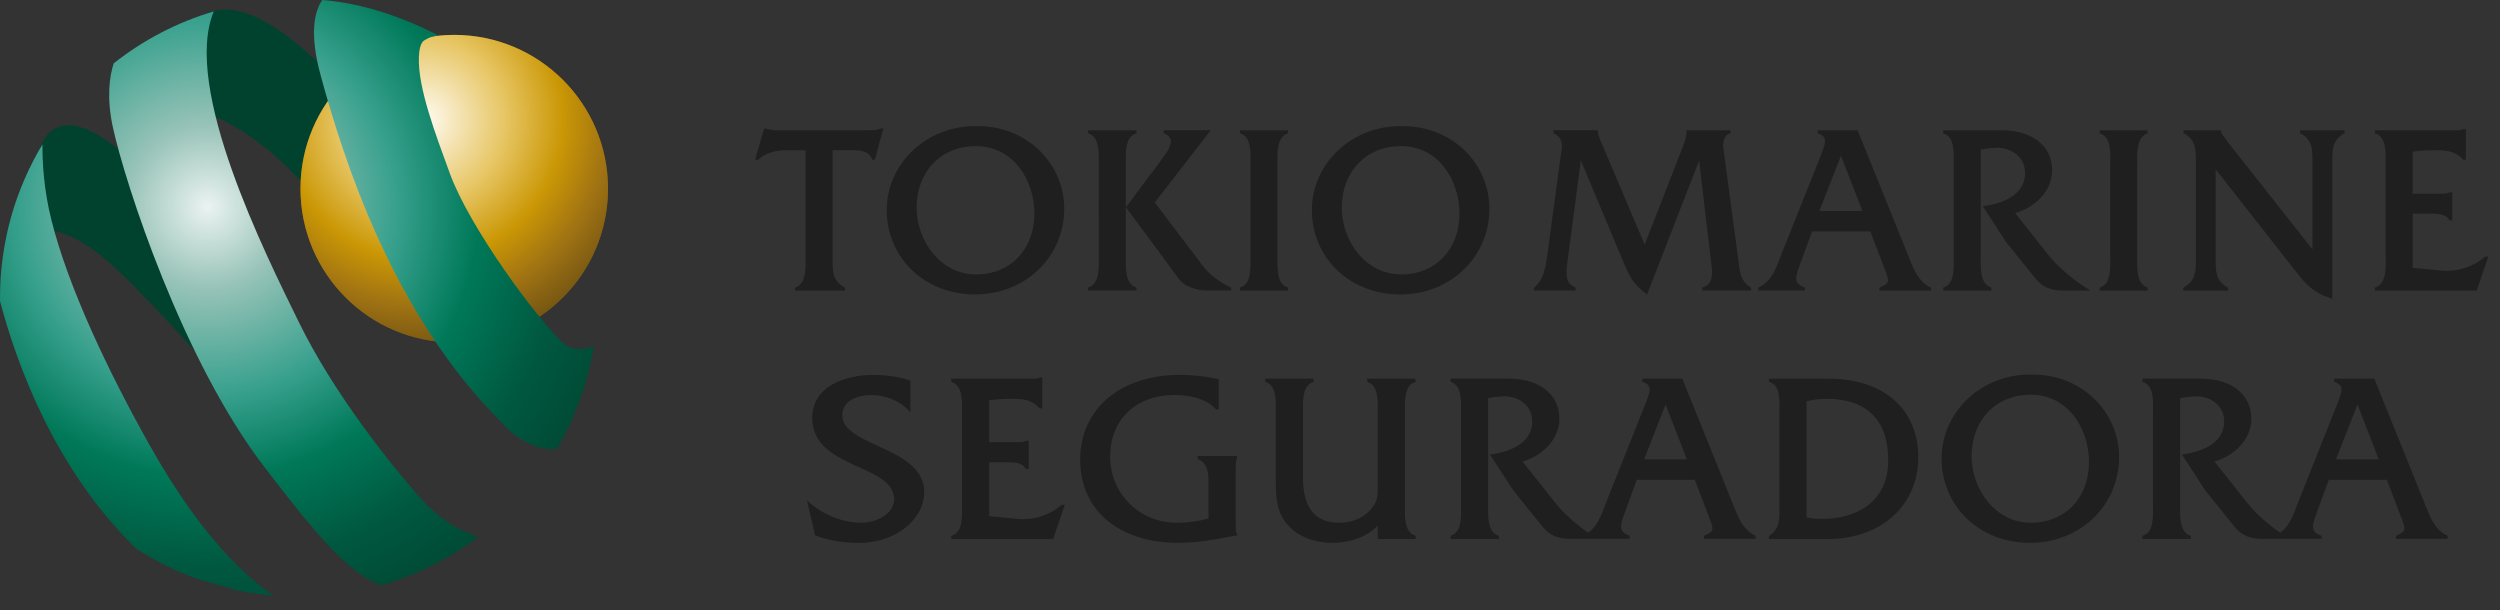 <svg xmlns="http://www.w3.org/2000/svg" width="86" height="21" viewBox="0 0 86 21" fill="none"><rect x="0" y="0" width="86" height="21" fill="#333333" stroke="none"/><path d="M1.07 8.106C1.07 8.106 1.928 7.189 4.295 9.536C6.663 11.884 8.62 14.282 8.62 14.282C8.62 14.282 5.739 3.276 7.463 4.039C9.187 4.801 10.575 6.489 10.575 6.489L11.871 3.154C11.871 3.154 8.886 -0.518 7.022 0.513C7.022 0.513 3.802 2.793 4.308 5.344C4.308 5.344 2.047 3.137 1.343 5.165C0.697 7.029 1.07 8.107 1.07 8.107V8.106Z" fill="#00422E"></path><path d="M15.626 1.2C12.704 1.2 10.336 3.568 10.336 6.49C10.336 9.412 12.704 11.78 15.626 11.78C18.548 11.78 20.916 9.412 20.916 6.49C20.916 3.568 18.548 1.2 15.626 1.2Z" fill="url(#paint0_radial_34_688)"></path><path d="M15.626 1.2C12.704 1.2 10.336 3.568 10.336 6.49C10.336 9.412 12.704 11.78 15.626 11.78C18.548 11.78 20.916 9.412 20.916 6.49C20.916 3.568 18.548 1.2 15.626 1.2Z" fill="url(#paint1_radial_34_688)"></path><path d="M5.2 15.408C3.713 12.775 2.341 9.856 1.77 7.575C1.505 6.522 1.455 5.584 1.461 4.965C0.533 6.509 0 8.316 0 10.248C0 10.287 0.001 10.325 0.001 10.363C0.599 12.617 1.917 16.172 4.672 18.864C5.311 19.281 5.998 19.628 6.725 19.897L8.222 20.323C8.615 20.402 9.016 20.459 9.424 20.493C8.553 19.925 6.979 18.557 5.201 15.408H5.2Z" fill="url(#paint2_radial_34_688)"></path><path d="M14.469 17.143C13.425 15.959 11.489 13.551 10.281 11.083C9.138 8.749 6.258 3.021 7.354 0.392C6.087 0.767 4.922 1.38 3.911 2.179C3.766 2.63 3.66 3.358 3.886 4.392C4.303 6.297 6.283 12.416 9.1 16.071C10.225 17.529 11.424 19.105 12.448 19.789C12.683 19.946 12.91 20.056 13.121 20.132C14.342 19.782 15.47 19.212 16.459 18.467C16.274 18.406 16.077 18.329 15.876 18.234C15.377 17.996 14.857 17.586 14.468 17.145L14.469 17.143Z" fill="url(#paint3_radial_34_688)"></path><path d="M19.357 11.78C18.458 10.958 16.148 7.817 15.472 5.959C14.993 4.642 14.363 3.006 14.41 1.949C14.418 1.744 14.457 1.466 14.604 1.382C14.829 1.252 14.861 1.266 14.99 1.235C15.02 1.227 15.044 1.226 15.099 1.227C13.912 0.613 12.486 0.108 11.086 0C10.817 0.39 10.635 1.146 11.034 2.606C11.806 5.429 13.483 10.795 17.276 14.553C17.276 14.553 18.078 15.534 19.152 15.447C19.781 14.374 20.222 13.178 20.428 11.903C20.064 12.051 19.677 12.073 19.357 11.78Z" fill="url(#paint4_radial_34_688)"></path><path fill-rule="evenodd" clip-rule="evenodd" d="M30.325 4.422H30.291L30.281 4.426C30.18 4.474 30.05 4.48 29.924 4.48H26.66L26.575 4.469C26.5 4.459 26.429 4.452 26.364 4.426L26.355 4.423H26.286L25.973 5.497H26.078L26.091 5.485C26.309 5.282 26.644 5.168 27.036 5.168H27.711V8.906C27.713 8.947 27.713 8.989 27.713 9.033C27.713 9.369 27.683 9.767 27.38 9.882L27.35 9.893V9.996H29.067V9.898L29.044 9.884C28.647 9.652 28.641 9.363 28.641 8.929V5.167H29.333C29.589 5.167 29.896 5.2 29.994 5.466L30.005 5.496H30.097L30.385 4.422H30.325ZM27.94 14.377C27.94 15.348 28.79 15.73 29.54 16.067C30.166 16.349 30.758 16.615 30.758 17.176C30.758 17.701 30.107 17.983 29.637 17.983C29.018 17.983 28.359 17.73 27.874 17.311L27.759 17.212L28.038 18.416L28.063 18.426C28.511 18.592 29.011 18.677 29.547 18.677C30.785 18.677 31.793 17.889 31.793 16.923C31.793 16.071 30.945 15.682 30.196 15.338C29.568 15.05 28.974 14.778 28.974 14.288C28.974 13.772 29.517 13.589 29.982 13.589C30.447 13.589 30.936 13.787 31.233 14.093L31.318 14.18V13.09L31.283 13.079C30.895 12.958 30.48 12.896 30.047 12.896C29.076 12.896 27.941 13.284 27.941 14.379L27.94 14.377ZM67.824 15.693C67.824 14.448 68.66 13.578 69.855 13.578C71.159 13.578 71.862 14.77 71.862 15.892C71.862 17.122 71.044 17.983 69.871 17.983C68.607 17.983 67.823 16.794 67.823 15.694L67.824 15.693ZM67.647 13.761C67.095 14.304 66.791 15.016 66.791 15.767C66.791 17.424 68.098 18.674 69.832 18.674C71.567 18.674 72.897 17.379 72.897 15.726C72.897 14.982 72.604 14.278 72.07 13.746C71.511 13.187 70.744 12.882 69.913 12.886C69.049 12.865 68.243 13.176 67.647 13.761ZM62.833 13.719C64.221 13.719 64.955 14.45 64.955 15.834C64.955 17.321 63.787 17.85 62.695 17.85C62.496 17.85 62.317 17.832 62.146 17.8V13.801C62.387 13.747 62.613 13.719 62.834 13.719H62.833ZM60.9 13.026H60.85V13.138L60.886 13.149C61.224 13.249 61.218 13.709 61.212 14.079V14.203V17.307V17.448C61.217 17.863 61.221 18.188 60.873 18.427L60.851 18.442V18.543H62.867C64.705 18.543 65.989 17.389 65.989 15.736C65.989 14.082 64.809 13.027 62.908 13.027H60.9V13.026ZM81.098 13.913C81.177 14.117 81.782 15.68 81.828 15.8H80.359C80.406 15.68 81.017 14.116 81.098 13.913ZM81.639 13.026H80.295V13.138L80.33 13.149C80.429 13.18 80.493 13.226 80.525 13.291C80.588 13.423 80.508 13.628 80.438 13.807L80.422 13.847L79.055 17.28L79.01 17.397C78.873 17.76 78.743 18.104 78.441 18.326C78.001 18.022 77.589 17.653 77.312 17.308C77.312 17.308 76.391 16.146 76.178 15.875C76.82 15.697 77.446 15.149 77.446 14.4C77.446 13.565 76.76 13.025 75.701 13.025H73.701V13.134L73.734 13.146C74.075 13.274 74.069 13.737 74.063 14.11L74.061 14.235V17.338L74.063 17.46C74.068 17.814 74.075 18.299 73.735 18.419L73.701 18.431V18.541H75.365V18.431L75.332 18.419C75.025 18.311 74.996 17.91 74.996 17.572C74.996 17.529 74.996 17.488 74.996 17.448V13.694C75.192 13.661 75.353 13.64 75.506 13.634C75.799 13.621 76.075 13.718 76.263 13.898C76.425 14.053 76.511 14.262 76.511 14.498C76.511 15.298 75.649 15.548 75.135 15.625L75.06 15.636L75.856 16.862L76.859 18.108C77.108 18.419 77.385 18.538 77.847 18.538H79.864V18.429L79.831 18.417C79.643 18.346 79.568 18.256 79.568 18.113C79.568 17.997 79.619 17.843 79.697 17.634C79.697 17.634 80.053 16.665 80.111 16.505H82.107C82.131 16.565 82.537 17.634 82.537 17.634L82.576 17.734C82.66 17.955 82.711 18.083 82.711 18.174C82.711 18.285 82.634 18.335 82.448 18.419L82.419 18.432V18.538H84.199V18.433L84.171 18.42C83.76 18.21 83.604 17.814 83.439 17.396L83.392 17.277L81.676 13.024H81.642L81.639 13.026ZM57.296 13.913C57.375 14.117 57.98 15.68 58.026 15.8H56.559C56.605 15.68 57.216 14.116 57.296 13.913ZM57.838 13.026H56.493V13.138L56.529 13.149C56.629 13.18 56.692 13.226 56.723 13.291C56.786 13.423 56.706 13.628 56.636 13.807L56.62 13.847L55.252 17.28L55.208 17.397C55.071 17.76 54.94 18.104 54.638 18.326C54.198 18.022 53.786 17.653 53.51 17.308C53.51 17.308 52.589 16.146 52.375 15.875C53.017 15.697 53.643 15.149 53.643 14.4C53.643 13.565 52.959 13.025 51.898 13.025H49.898V13.134L49.929 13.146C50.272 13.274 50.265 13.737 50.259 14.11V14.235V17.338V17.46C50.265 17.814 50.273 18.299 49.931 18.419L49.898 18.431V18.541H51.562V18.431L51.529 18.419C51.222 18.311 51.192 17.91 51.192 17.572C51.192 17.529 51.192 17.488 51.192 17.448V17.338C51.192 17.338 51.192 13.777 51.192 13.694C51.387 13.661 51.549 13.64 51.702 13.634C51.995 13.621 52.271 13.718 52.459 13.898C52.621 14.053 52.707 14.262 52.707 14.498C52.707 15.298 51.844 15.548 51.332 15.625L51.256 15.636L52.052 16.862L53.054 18.108C53.305 18.419 53.583 18.538 54.044 18.538H56.059V18.429L56.028 18.417C55.839 18.346 55.765 18.256 55.765 18.113C55.765 17.997 55.815 17.843 55.892 17.634C55.892 17.634 56.247 16.665 56.307 16.505H58.303C58.326 16.565 58.733 17.634 58.733 17.634L58.771 17.734C58.856 17.955 58.907 18.083 58.907 18.174C58.907 18.285 58.83 18.335 58.644 18.419L58.615 18.432V18.538H60.395V18.433L60.367 18.42C59.956 18.21 59.8 17.814 59.634 17.396L59.587 17.277L57.87 13.024H57.836L57.838 13.026ZM48.641 13.026H47.033V13.135L47.065 13.147C47.404 13.277 47.399 13.764 47.394 14.12V14.229V16.745C47.394 17.021 47.394 17.204 47.232 17.427C46.989 17.775 46.556 17.983 46.077 17.983C45.234 17.983 44.823 17.474 44.823 16.427V14.12C44.818 13.764 44.813 13.277 45.151 13.147L45.183 13.135V13.026H43.527V13.135L43.56 13.147C43.901 13.276 43.894 13.755 43.888 14.107V14.229V16.489C43.888 17.064 43.888 17.607 44.319 18.082C44.663 18.459 45.218 18.674 45.839 18.674C46.343 18.674 46.995 18.513 47.394 18.078V18.542H48.698V18.433L48.666 18.421C48.32 18.29 48.325 17.803 48.33 17.447V17.339V14.236V14.126C48.325 13.767 48.319 13.277 48.665 13.147L48.71 13.13L48.675 13.026H48.64H48.641ZM37.157 15.817C37.157 17.552 38.486 18.674 40.541 18.674C41.195 18.674 41.811 18.558 42.464 18.434L42.569 18.415L42.545 18.358C42.506 18.266 42.507 18.158 42.508 18.054V16.113C42.508 15.992 42.508 15.869 42.546 15.779L42.55 15.771V15.686H41.197V15.794L41.228 15.807C41.549 15.935 41.573 16.269 41.573 16.69V17.836C41.234 17.93 40.86 17.984 40.484 17.984C39.198 17.984 38.19 16.982 38.19 15.703C38.19 14.424 39.096 13.588 40.394 13.588C40.694 13.588 41.433 13.634 41.816 14.065L41.83 14.082H41.927V13.044L41.888 13.036C41.441 12.941 41.017 12.895 40.591 12.895C38.537 12.895 37.157 14.07 37.157 15.818V15.817ZM35.807 12.985H35.769L35.758 12.991C35.683 13.031 35.581 13.03 35.474 13.027H35.396H32.724V13.136L32.757 13.149C33.103 13.278 33.098 13.769 33.093 14.127V14.237V17.34V17.448C33.098 17.807 33.104 18.299 32.758 18.421L32.724 18.433V18.543H36.227L36.63 17.366H36.518L36.503 17.378C36.113 17.724 35.559 17.901 35.024 17.852C35.024 17.852 34.111 17.766 34.029 17.757V15.902H34.61C34.855 15.902 35.159 15.902 35.271 16.106L35.286 16.132H35.389V15.159H35.303L35.292 15.165C35.205 15.209 35.076 15.209 34.954 15.209H34.029V13.772C34.283 13.729 34.555 13.72 34.815 13.72C35.163 13.72 35.497 13.744 35.744 14.033L35.758 14.05H35.855V12.986H35.805L35.807 12.985ZM84.778 4.44H84.743L84.732 4.445C84.655 4.485 84.554 4.483 84.446 4.481H84.368L81.696 4.48V4.584L81.729 4.595C82.078 4.724 82.072 5.219 82.068 5.578L82.066 5.689V8.795L82.068 8.903C82.072 9.264 82.077 9.756 81.729 9.881L81.696 9.891V9.996H85.198L85.6 8.822H85.492L85.479 8.833C85.087 9.179 84.532 9.357 83.995 9.309C83.995 9.309 83.073 9.219 82.996 9.213V7.35H83.581C83.827 7.35 84.131 7.35 84.245 7.556L84.258 7.58H84.357V6.613H84.274L84.264 6.618C84.174 6.664 84.047 6.664 83.924 6.664H82.995V5.219C83.25 5.176 83.523 5.168 83.784 5.168C84.135 5.168 84.469 5.192 84.717 5.479L84.732 5.496H84.825V4.439H84.778V4.44ZM80.611 4.48H79.121V4.579L79.145 4.592C79.54 4.818 79.548 5.105 79.548 5.54V8.579C79.39 8.379 76.629 4.877 76.629 4.877L76.516 4.713C76.458 4.648 76.429 4.612 76.4 4.52L76.389 4.488L76.355 4.48H75.111V4.579L75.134 4.592C75.538 4.826 75.538 5.13 75.538 5.59V8.879C75.538 9.338 75.538 9.643 75.125 9.884L75.102 9.898V9.996H76.647V9.898L76.623 9.884C76.228 9.652 76.219 9.363 76.219 8.929V5.825C76.375 6.024 78.949 9.303 78.949 9.303C79.299 9.758 79.555 10.051 80.168 10.258L80.231 10.279V5.59C80.231 5.131 80.231 4.826 80.633 4.592L80.656 4.579V4.48H80.609H80.611ZM73.834 4.48H72.231V4.584L72.261 4.596C72.605 4.724 72.599 5.191 72.593 5.564L72.59 5.69V8.795L72.593 8.906C72.596 9.265 72.602 9.758 72.261 9.882L72.229 9.893V9.996H73.88V9.893L73.851 9.882C73.51 9.751 73.514 9.263 73.519 8.906V5.581C73.516 5.22 73.51 4.727 73.851 4.597L73.88 4.585V4.481H73.833L73.834 4.48ZM66.893 4.48H66.846V4.584L66.876 4.596C67.22 4.724 67.213 5.191 67.208 5.564V5.69V8.795V8.919C67.214 9.274 67.221 9.758 66.878 9.882L66.847 9.891V9.996H68.506V9.891L68.476 9.882C68.166 9.772 68.137 9.371 68.137 9.03V5.145C68.335 5.112 68.498 5.091 68.65 5.085C68.945 5.072 69.222 5.169 69.411 5.351C69.574 5.507 69.662 5.715 69.662 5.953C69.662 6.756 68.797 7.008 68.281 7.085L68.209 7.096L69.004 8.318L70.008 9.567C70.257 9.877 70.534 9.996 70.996 9.996H71.913L71.776 9.91C71.268 9.587 70.775 9.161 70.459 8.766C70.459 8.766 69.529 7.591 69.321 7.329C69.964 7.153 70.593 6.604 70.593 5.854C70.593 5.02 69.909 4.481 68.849 4.481H66.897L66.893 4.48ZM63.329 5.355C63.403 5.55 64.021 7.143 64.066 7.256H62.587C62.63 7.143 63.254 5.549 63.329 5.355ZM63.871 4.48H62.529V4.585L62.56 4.597C62.661 4.628 62.725 4.675 62.756 4.74C62.821 4.875 62.739 5.078 62.669 5.26L62.655 5.3L61.285 8.736L61.24 8.852C61.083 9.273 60.931 9.671 60.512 9.882L60.486 9.894V9.994H62.09V9.891L62.059 9.881C61.928 9.831 61.85 9.773 61.816 9.695C61.8 9.66 61.792 9.621 61.792 9.575C61.792 9.449 61.849 9.285 61.921 9.091C61.921 9.091 62.271 8.136 62.336 7.96H64.339C64.361 8.017 64.771 9.091 64.771 9.091L64.809 9.191C64.894 9.409 64.945 9.539 64.945 9.631C64.945 9.745 64.869 9.797 64.681 9.882L64.653 9.895V9.996H66.428V9.896L66.402 9.883C65.99 9.672 65.833 9.276 65.667 8.857L65.621 8.738L63.902 4.481H63.871V4.48ZM59.485 4.48H58.018V4.534C58.018 4.699 57.964 4.855 57.897 5.028C57.897 5.028 56.655 8.214 56.577 8.415C56.493 8.216 55.08 4.887 55.08 4.887L55.055 4.831C55.013 4.734 54.969 4.636 54.969 4.534V4.487L54.922 4.479H53.441V4.578L53.465 4.591C53.781 4.763 53.741 5.02 53.705 5.248L53.695 5.309L53.229 8.763L53.222 8.805C53.16 9.234 53.104 9.604 52.784 9.888L52.769 9.902V9.994H54.199V9.894L54.171 9.881C53.951 9.782 53.889 9.617 53.889 9.384C53.889 9.253 53.908 9.101 53.931 8.926C53.931 8.926 54.34 5.829 54.381 5.519C54.504 5.81 55.872 9.076 55.872 9.076C56.078 9.555 56.2 9.78 56.609 10.092L56.659 10.13C56.659 10.13 58.326 5.848 58.45 5.525C58.489 5.863 58.896 9.311 58.896 9.311C58.896 9.592 58.843 9.799 58.592 9.879L58.559 9.889V9.994H60.235V9.899L60.215 9.884C59.905 9.665 59.864 9.457 59.817 9.076L59.275 5.031C59.275 4.948 59.292 4.655 59.496 4.596L59.531 4.585V4.479H59.485V4.48ZM46.157 7.147C46.157 5.898 46.995 5.026 48.194 5.026C49.501 5.026 50.206 6.221 50.206 7.344C50.206 8.577 49.385 9.44 48.21 9.44C46.941 9.44 46.157 8.249 46.157 7.147ZM45.985 5.215C45.433 5.758 45.129 6.47 45.129 7.221C45.129 8.878 46.436 10.129 48.171 10.129C49.905 10.129 51.235 8.833 51.235 7.181C51.235 6.436 50.942 5.735 50.409 5.2C49.85 4.642 49.084 4.337 48.253 4.339C47.388 4.32 46.583 4.631 45.987 5.215H45.985ZM44.259 4.48H42.654V4.584L42.684 4.596C43.029 4.724 43.023 5.191 43.016 5.564V5.69V8.795V8.906C43.021 9.265 43.027 9.758 42.686 9.882L42.655 9.893V9.996H44.307V9.893L44.277 9.882C43.936 9.751 43.941 9.263 43.945 8.906V8.795V5.69V5.581C43.94 5.22 43.935 4.727 44.276 4.597L44.306 4.585V4.481H44.259V4.48ZM39.05 4.48H37.43V4.584L37.46 4.596C37.809 4.726 37.804 5.215 37.799 5.573V5.68L37.798 8.788V8.896C37.803 9.257 37.809 9.75 37.46 9.881L37.43 9.891V9.994H39.097V9.891L39.067 9.881C38.718 9.75 38.723 9.256 38.728 8.897V8.787V5.679V5.572C38.723 5.211 38.718 4.718 39.066 4.595L39.097 4.584V4.48H39.05ZM40.077 4.48H40.031V4.581L40.058 4.594C40.179 4.649 40.248 4.717 40.272 4.803C40.322 4.998 40.121 5.271 39.943 5.509L39.827 5.67V5.668L38.732 7.13L40.574 9.621C40.734 9.842 41.131 9.994 41.535 9.994H42.352V9.894L42.324 9.881C41.891 9.667 41.593 9.432 41.358 9.12C41.358 9.12 39.916 7.217 39.725 6.965C39.769 6.909 41.645 4.487 41.645 4.487L41.549 4.479H40.077V4.48ZM31.532 7.147C31.532 5.898 32.37 5.026 33.569 5.026C34.876 5.026 35.583 6.221 35.583 7.344C35.583 8.577 34.761 9.44 33.587 9.44C32.318 9.44 31.533 8.249 31.533 7.147H31.532ZM31.36 5.215C30.808 5.758 30.504 6.47 30.504 7.221C30.504 8.878 31.812 10.129 33.544 10.129C35.276 10.129 36.61 8.833 36.61 7.181C36.61 6.436 36.317 5.735 35.782 5.2C35.224 4.642 34.457 4.337 33.626 4.339C32.762 4.32 31.956 4.631 31.36 5.215Z" fill="#1F1F1F"></path><defs><radialGradient id="paint0_radial_34_688" cx="0" cy="0" r="1" gradientUnits="userSpaceOnUse" gradientTransform="translate(15.626 6.49) scale(5.29)"><stop stop-color="#FFFCF5"></stop><stop offset="0.28" stop-color="#E7C665"></stop><stop offset="0.6" stop-color="#CA9705"></stop><stop offset="0.8" stop-color="#9F7213"></stop><stop offset="1" stop-color="#715312"></stop></radialGradient><radialGradient id="paint1_radial_34_688" cx="0" cy="0" r="1" gradientUnits="userSpaceOnUse" gradientTransform="translate(14.528 4.134) scale(8.041)"><stop stop-color="#FFFCF5"></stop><stop offset="0.35" stop-color="#E7C665"></stop><stop offset="0.6" stop-color="#CA9705"></stop><stop offset="0.8" stop-color="#9F7213"></stop><stop offset="1" stop-color="#715312"></stop></radialGradient><radialGradient id="paint2_radial_34_688" cx="0" cy="0" r="1" gradientUnits="userSpaceOnUse" gradientTransform="translate(7.132 7.101) scale(15.491 15.491)"><stop stop-color="#EBF3F1"></stop><stop offset="0.18" stop-color="#98C3B8"></stop><stop offset="0.42" stop-color="#37A08D"></stop><stop offset="0.6" stop-color="#007959"></stop><stop offset="0.8" stop-color="#005840"></stop><stop offset="1" stop-color="#004632"></stop></radialGradient><radialGradient id="paint3_radial_34_688" cx="0" cy="0" r="1" gradientUnits="userSpaceOnUse" gradientTransform="translate(7.133 7.101) scale(15.491 15.491)"><stop stop-color="#EBF3F1"></stop><stop offset="0.18" stop-color="#98C3B8"></stop><stop offset="0.42" stop-color="#37A08D"></stop><stop offset="0.6" stop-color="#007959"></stop><stop offset="0.8" stop-color="#005840"></stop><stop offset="1" stop-color="#004632"></stop></radialGradient><radialGradient id="paint4_radial_34_688" cx="0" cy="0" r="1" gradientUnits="userSpaceOnUse" gradientTransform="translate(7.133 7.101) scale(15.491 15.491)"><stop stop-color="#EBF3F1"></stop><stop offset="0.18" stop-color="#98C3B8"></stop><stop offset="0.42" stop-color="#37A08D"></stop><stop offset="0.6" stop-color="#007959"></stop><stop offset="0.8" stop-color="#005840"></stop><stop offset="1" stop-color="#004632"></stop></radialGradient></defs></svg>